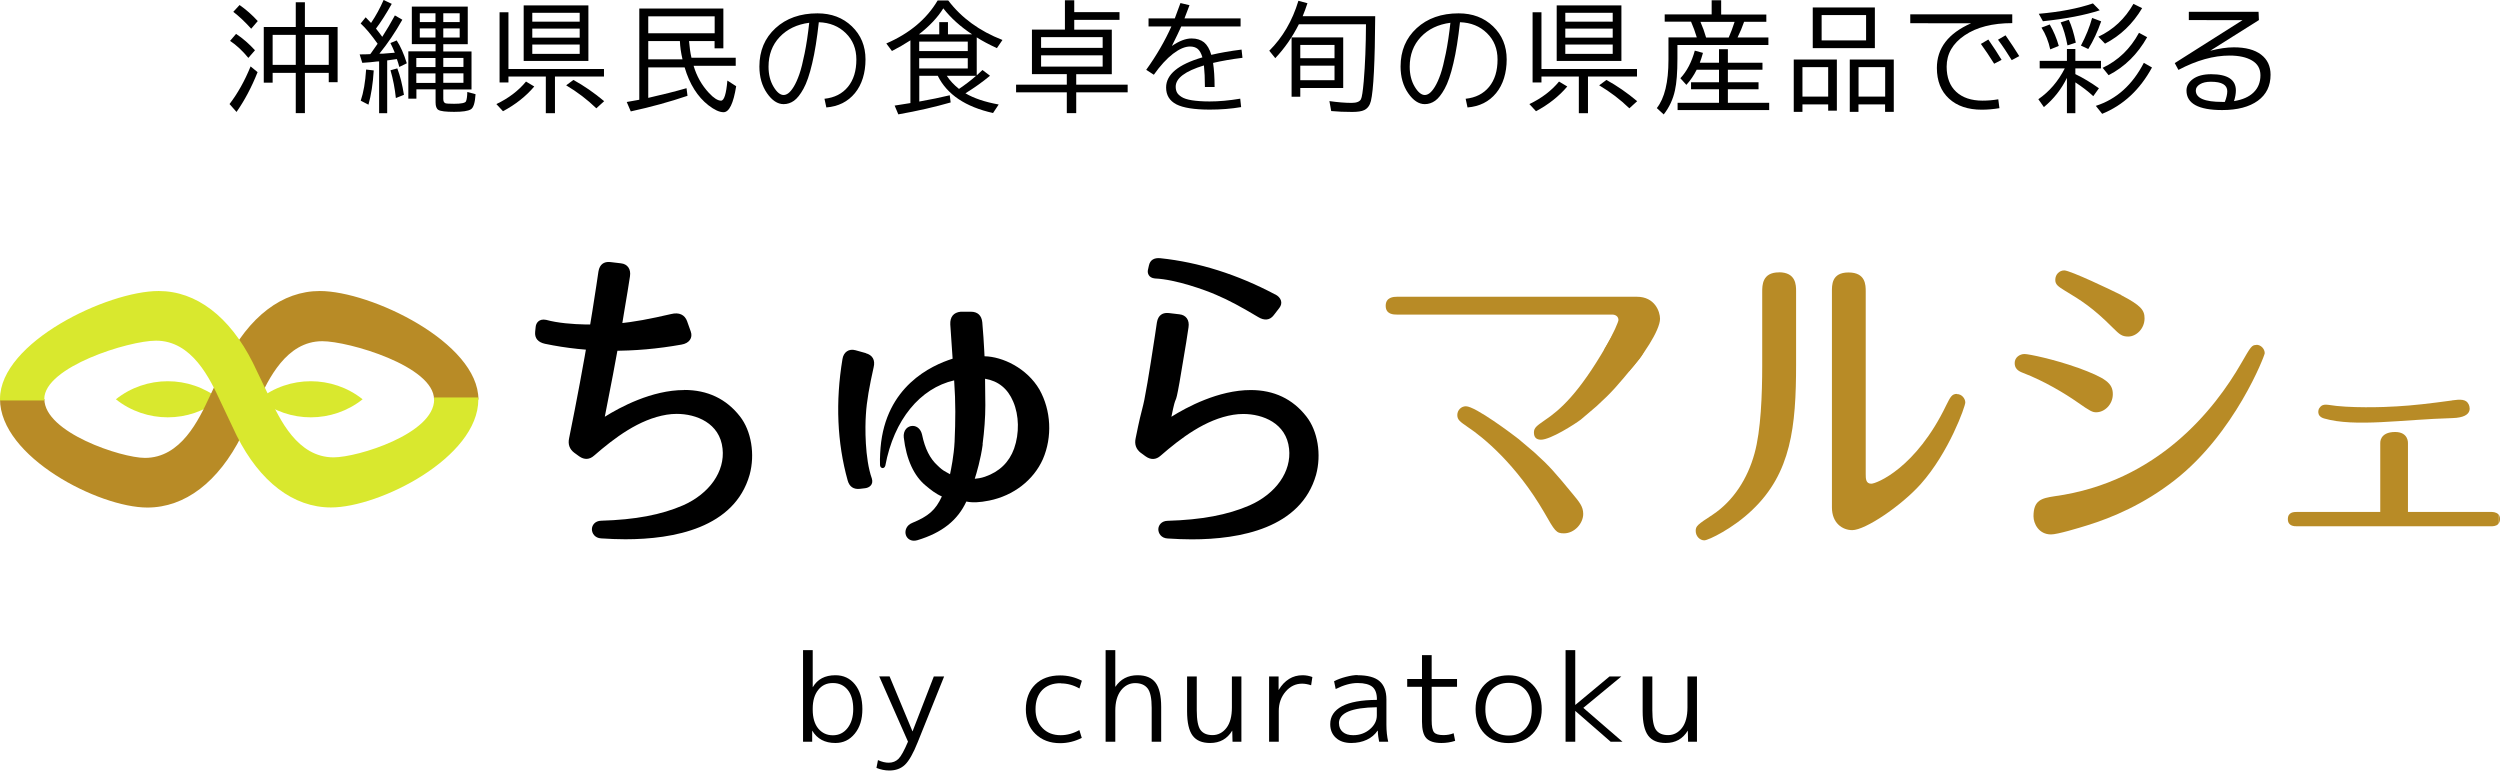 <?xml version="1.0" encoding="UTF-8"?><svg id="_レイヤー_2" xmlns="http://www.w3.org/2000/svg" viewBox="0 0 278.94 85.98"><defs><style>.cls-1{fill:#d9e82e;}.cls-2{fill:#b88b26;}.cls-3{fill:none;}</style></defs><g id="_レイヤー_1-2"><g><g><path d="m25.61,11.61c.91-1.19,1.69-2.58,2.35-4.2l.78.64c-.67,1.69-1.46,3.17-2.35,4.44l-.78-.88Zm2.1-5.15c-.64-.78-1.32-1.42-2.04-1.9l.67-.78c.76.5,1.46,1.12,2.11,1.83l-.74.85Zm.32-3.25c-.69-.77-1.36-1.4-2-1.89l.7-.76c.7.49,1.38,1.08,2.03,1.79l-.73.85Zm4.97-.2V.25h1.02v2.76h3.65v6.16h-.99v-1.04h-2.66v4.49h-1.02v-4.49h-2.58v1.09h-.99V3.01h3.57Zm-2.58.88v3.35h2.58v-3.35h-2.58Zm6.26,3.35v-3.35h-2.66v3.35h2.66Z"/><path d="m42.14,4.89c-.7-.99-1.33-1.75-1.9-2.27l.56-.69c.25.26.45.47.6.63.54-.8,1.01-1.66,1.4-2.56l.91.43c-.64,1.14-1.23,2.06-1.76,2.76.24.3.48.61.7.92.49-.77.97-1.57,1.41-2.39l.83.48c-.78,1.39-1.64,2.66-2.56,3.79h.36c.55-.05,1-.08,1.36-.11-.15-.37-.31-.73-.49-1.08l.7-.29c.42.64.8,1.49,1.13,2.55l-.84.41c-.07-.29-.16-.58-.27-.88-.22.03-.58.08-1.08.15v5.89h-.9v-5.78c-.07,0-.14,0-.24.01-.44.06-.98.11-1.64.15l-.29-.94c.56,0,.95-.02,1.18-.03.03-.04.06-.08.1-.13.2-.27.44-.62.73-1.04Zm-1.89,6.34c.31-.91.51-2.06.6-3.47l.85.1c-.09,1.48-.29,2.76-.59,3.82l-.87-.45Zm3.92-.28c-.11-1.07-.31-2.11-.6-3.11l.76-.21c.32.84.56,1.82.74,2.95l-.9.36Zm5.29-6.02v.81h3.15v4.24h-3.15v1.06c0,.26.08.42.24.48.11.04.43.06.97.06.79,0,1.23-.09,1.32-.27.09-.2.14-.55.15-1.05l.92.25c-.06.95-.23,1.52-.53,1.69-.31.19-.93.28-1.86.28s-1.52-.07-1.76-.22c-.21-.13-.31-.41-.31-.83v-1.46h-2.14v1.04h-.9v-5.28h3.04v-.81h-2.65V.74h6.24v4.19h-2.73Zm-.87,1.54h-2.14v1.01h2.14v-1.01Zm0,1.72h-2.14v1.06h2.14v-1.06Zm0-6.71h-1.75v.98h1.75v-.98Zm0,1.69h-1.75v1.02h1.75v-1.02Zm.87-1.69v.98h1.83v-.98h-1.83Zm0,1.69v1.02h1.83v-1.02h-1.83Zm0,3.29v1.01h2.25v-1.01h-2.25Zm0,1.72v1.06h2.25v-1.06h-2.25Z"/><path d="m55.39,11.61c1.36-.65,2.46-1.49,3.3-2.51l.92.55c-.93,1.1-2.1,2.02-3.49,2.76l-.74-.8Zm1.33-3.91h10.67v.84h-5.47v4.09h-1.02v-4.09h-4.17v.66h-.99V1.37h.99v6.33Zm8.93-7.1v6.2h-7.22V.6h7.22Zm-6.26.83v.99h5.29v-.99h-5.29Zm0,1.76v1.01h5.29v-1.01h-5.29Zm0,1.78v1.04h5.29v-1.04h-5.29Zm7.14,7.11c-1-.97-2.12-1.82-3.36-2.56l.81-.6c1.18.65,2.32,1.44,3.43,2.37l-.88.8Z"/><path d="m76.88,4.58c.06.69.14,1.31.27,1.86h4.94v.9h-4.7c.34,1.16.91,2.17,1.72,3.04.53.57.98.85,1.34.85.35,0,.58-.75.71-2.24l.98.63c-.31,1.93-.78,2.9-1.41,2.9-.46,0-1.02-.26-1.68-.77-1.22-.95-2.11-2.36-2.66-4.23h-4.06v3.4c1.63-.37,3.06-.73,4.27-1.08l.11.85c-1.97.67-4.08,1.25-6.33,1.74l-.45-1.05c.64-.11,1.11-.2,1.4-.25V.95h9.38v4.44h-.98v-.81h-2.86Zm2.86-2.76h-7.41v1.89h7.41v-1.89Zm-3.88,2.76h-3.53v2.04h3.82c-.17-.73-.27-1.41-.29-2.04Z"/><path d="m91.99,11.02c1.12-.12,1.99-.56,2.62-1.33s.94-1.78.94-3.05c0-1.19-.39-2.17-1.18-2.94-.78-.77-1.79-1.18-3.01-1.22-.2,1.81-.44,3.34-.74,4.59-.29,1.25-.62,2.2-.97,2.83-.35.64-.71,1.09-1.06,1.34s-.74.38-1.16.38c-.67,0-1.29-.41-1.85-1.22-.56-.81-.85-1.81-.85-2.98,0-1.75.6-3.18,1.8-4.28,1.2-1.1,2.76-1.65,4.68-1.65,1.55,0,2.83.48,3.84,1.45,1.01.97,1.52,2.2,1.52,3.69s-.39,2.8-1.18,3.76c-.79.96-1.85,1.49-3.19,1.6l-.21-.98Zm-1.69-8.48c-1.38.18-2.48.71-3.31,1.59-.83.88-1.24,1.99-1.24,3.31,0,.88.19,1.62.56,2.24.37.62.75.92,1.12.92.17,0,.34-.06.52-.19.18-.13.39-.37.61-.73.22-.36.43-.83.63-1.4.2-.57.39-1.36.59-2.34s.37-2.12.51-3.4Z"/><path d="m104.64,8.46h-2.07v2.87c1.26-.22,2.39-.46,3.4-.7l.1.8c-1.74.5-3.68.95-5.84,1.33l-.41-.98c.91-.14,1.5-.23,1.76-.28v-7c-.68.44-1.37.84-2.06,1.19l-.63-.84c2.59-1.12,4.5-2.72,5.73-4.8h1.18c1.47,1.94,3.48,3.41,6.05,4.41l-.62.91c-.89-.41-1.64-.81-2.25-1.2v4.24c.25-.23.47-.43.64-.6l.84.64c-.82.69-1.74,1.34-2.74,1.96.93.55,2.17.97,3.71,1.25l-.63.95c-3.08-.69-5.13-2.07-6.16-4.14Zm3.82-4.63c-1.3-.86-2.37-1.82-3.21-2.9-.63,1.02-1.54,1.98-2.72,2.9h2.27v-1.36h.97v1.36h2.69Zm-.48.81h-5.42v1.06h5.42v-1.06Zm0,1.85h-5.42v1.15h5.42v-1.15Zm-2.34,1.97c.35.53.8,1.02,1.36,1.46.67-.45,1.31-.93,1.9-1.46h-3.26Z"/><path d="m120.08,8.27v1.18h5.74v.85h-5.74v2.32h-1.05v-2.32h-5.66v-.85h5.66v-1.18h-3.89V3.3h3.68V.03h1.04v1.32h5.05v.87h-5.05v1.09h4.19v4.97h-3.96Zm-3.92-4.13v1.2h6.87v-1.2h-6.87Zm0,2.03v1.26h6.87v-1.26h-6.87Z"/><path d="m138.53,5.54l.1.91c-1.2.15-2.3.34-3.28.57.11.73.17,1.62.17,2.69h-1.08c0-.95-.04-1.75-.11-2.41-2.1.64-3.15,1.43-3.15,2.37,0,.25.05.47.14.64.09.18.27.35.52.51.25.16.64.29,1.16.37.52.08,1.18.13,1.96.13,1.04,0,2.17-.1,3.42-.31l.1.94c-1.11.19-2.28.28-3.51.28-1.72,0-2.96-.2-3.72-.59-.76-.4-1.14-1.02-1.14-1.88,0-1.45,1.35-2.57,4.05-3.36-.13-.45-.31-.76-.52-.94-.22-.18-.51-.27-.86-.27-.56,0-1.19.27-1.9.81-.7.54-1.42,1.32-2.14,2.34l-.85-.55c1.17-1.63,2.1-3.25,2.81-4.84h-2.55v-.9h2.93c.1-.25.31-.82.63-1.71l1.01.24c-.24.65-.43,1.14-.56,1.47h6.26v.9h-6.62c-.24.54-.59,1.26-1.04,2.17h.01c.8-.55,1.53-.83,2.18-.83.57,0,1.03.15,1.39.43.35.29.63.76.81,1.4.98-.23,2.11-.43,3.39-.59Z"/><path d="m145.33,1.81h8.11c-.03,5.1-.19,8.26-.48,9.46-.12.49-.37.83-.74,1.01-.28.14-.73.21-1.34.21-.84,0-1.62-.03-2.35-.1l-.2-1.11c.92.13,1.75.2,2.48.2.55,0,.9-.14,1.04-.41.11-.21.21-.87.31-1.99.16-1.9.24-4.03.25-6.37h-7.49c-.72,1.43-1.6,2.69-2.63,3.78l-.67-.83c1.49-1.48,2.58-3.34,3.25-5.57l1.01.27c-.17.52-.35,1-.53,1.44Zm4.54,2.35v5.66h-4.79v.97h-.97v-6.62h5.75Zm-4.79.85v1.48h3.82v-1.48h-3.82Zm0,2.32v1.62h3.82v-1.62h-3.82Z"/><path d="m163.53,11.02c1.12-.12,1.99-.56,2.62-1.33s.94-1.78.94-3.05c0-1.19-.39-2.17-1.18-2.94-.78-.77-1.79-1.18-3.01-1.22-.2,1.81-.44,3.34-.74,4.59-.29,1.25-.62,2.2-.97,2.83-.35.64-.71,1.09-1.06,1.34s-.74.38-1.16.38c-.67,0-1.29-.41-1.85-1.22-.56-.81-.85-1.81-.85-2.98,0-1.75.6-3.18,1.8-4.28,1.2-1.1,2.76-1.65,4.68-1.65,1.55,0,2.83.48,3.84,1.45,1.01.97,1.52,2.2,1.52,3.69s-.39,2.8-1.18,3.76c-.79.96-1.85,1.49-3.19,1.6l-.21-.98Zm-1.69-8.48c-1.38.18-2.48.71-3.31,1.59-.83.88-1.24,1.99-1.24,3.31,0,.88.19,1.62.56,2.24.37.62.75.92,1.12.92.17,0,.34-.06.52-.19.18-.13.39-.37.61-.73.22-.36.43-.83.63-1.4.2-.57.39-1.36.59-2.34s.37-2.12.51-3.4Z"/><path d="m170.65,11.61c1.36-.65,2.46-1.49,3.3-2.51l.92.55c-.93,1.1-2.1,2.02-3.49,2.76l-.74-.8Zm1.33-3.91h10.67v.84h-5.47v4.09h-1.02v-4.09h-4.17v.66h-.99V1.37h.99v6.33Zm8.93-7.1v6.2h-7.22V.6h7.22Zm-6.26.83v.99h5.29v-.99h-5.29Zm0,1.76v1.01h5.29v-1.01h-5.29Zm0,1.78v1.04h5.29v-1.04h-5.29Zm7.14,7.11c-1-.97-2.12-1.82-3.36-2.56l.81-.6c1.18.65,2.32,1.44,3.43,2.37l-.88.8Z"/><path d="m192.05,1.62h5.03v.81h-2.48c-.2.58-.44,1.16-.73,1.75h3.44v.84h-10.15v1.5c0,1.56-.09,2.75-.28,3.58-.21.97-.62,1.86-1.25,2.67l-.77-.71c.87-1.1,1.3-2.89,1.3-5.38v-2.51h3.16c-.18-.6-.39-1.18-.64-1.75h-2.94v-.81h5.24V.03h1.06v1.6Zm-2.39,5.38h2.14v-1.51h.99v1.51h3.86v.78h-3.86v1.4h3.42v.78h-3.42v1.51h4.61v.81h-10.22v-.81h4.62v-1.51h-3.12v-.78h3.12v-1.4h-2.49c-.31.62-.69,1.18-1.15,1.69l-.67-.74c.73-.78,1.26-1.81,1.61-3.08l.91.25c-.11.41-.23.77-.35,1.09Zm.07-4.56c.25.57.46,1.15.63,1.75h2.52c.23-.51.45-1.1.66-1.75h-3.81Z"/><path d="m204.95,6.64v5.71h-.97v-.7h-2.87v.83h-.97v-5.84h4.8Zm-3.84.85v3.29h2.87v-3.29h-2.87Zm8.08-6.66v4.54h-6.93V.83h6.93Zm-5.94.85v2.83h4.96V1.68h-4.96Zm8.05,4.96v5.84h-.97v-.83h-2.97v.83h-.97v-5.84h4.9Zm-3.93.85v3.29h2.97v-3.29h-2.97Z"/><path d="m213.14,1.6h11.38v.98c-2.2,0-3.97.45-5.31,1.36-1.34.91-2.01,2.07-2.01,3.5,0,1.2.35,2.14,1.06,2.8.71.66,1.69.99,2.95.99.58,0,1.16-.05,1.75-.15l.13.99c-.67.11-1.33.17-1.97.17-1.54,0-2.76-.41-3.66-1.24-.9-.83-1.35-1.97-1.35-3.42,0-2.2,1.27-3.86,3.81-4.98h0s-6.78-.01-6.78-.01v-.98Zm7.88,3.3l.83-.49c.62.9,1.11,1.65,1.48,2.27l-.83.43c-.49-.78-.98-1.52-1.48-2.21Zm3.44,1.81c-.49-.79-.99-1.55-1.53-2.28l.84-.49c.58.83,1.09,1.61,1.53,2.32l-.84.45Z"/><path d="m230.63,8.67c-.62,1.27-1.47,2.36-2.58,3.28l-.62-.88c1.22-.84,2.21-1.99,2.95-3.44h-2.8v-.84h3.04v-1.32h.94v1.32h2.86v.84h-2.86v.64c.89.43,1.76.96,2.63,1.58l-.63.88c-.58-.54-1.25-1.05-2-1.54v3.44h-.94v-3.96Zm-3.16-7.13c2.4-.21,4.41-.6,6.05-1.16l.76.77c-1.66.54-3.78.95-6.34,1.22l-.46-.83Zm1.29,3.98c-.2-.91-.52-1.72-.98-2.44l.92-.35c.43.74.77,1.54,1.01,2.39l-.95.39Zm1.92-.46c-.2-1.04-.45-1.89-.76-2.56l.91-.29c.31.67.57,1.52.78,2.55l-.94.31Zm1.5.03c.55-1.04.97-2.07,1.25-3.09l1.01.38c-.39,1.13-.87,2.16-1.44,3.09l-.81-.38Zm1.67,6.72c2.3-.74,4.08-2.34,5.35-4.8l.91.52c-1.35,2.49-3.21,4.21-5.56,5.17l-.7-.88Zm.27-7.71c1.67-.78,2.98-2.01,3.92-3.67l.97.48c-1.04,1.75-2.42,3.07-4.14,3.96l-.74-.77Zm.48,3.47c1.74-.82,3.09-2.12,4.06-3.91l.91.49c-1.06,1.89-2.5,3.31-4.3,4.24l-.67-.83Z"/><path d="m244.24,1.32h7.76l.04.92-5.43,3.42h.01c.98-.25,1.85-.38,2.62-.38,1.32,0,2.33.27,3.04.81.71.54,1.06,1.29,1.06,2.25,0,1.24-.47,2.21-1.42,2.9-.95.69-2.28,1.04-3.98,1.04-2.65,0-3.98-.73-3.98-2.18,0-.5.24-.93.73-1.29.49-.35,1.16-.53,2.02-.53,1.84,0,2.76.61,2.76,1.82,0,.36-.07.76-.21,1.18.95-.15,1.68-.47,2.19-.97.51-.5.76-1.14.76-1.91,0-.73-.31-1.28-.94-1.65-.63-.37-1.46-.55-2.51-.55-1.77,0-3.67.53-5.7,1.6l-.41-.76,7.56-4.79h0s-5.99-.01-5.99-.01v-.91Zm4,10.05c.18-.47.27-.86.27-1.19,0-.71-.61-1.06-1.83-1.06-.5,0-.91.09-1.22.28-.31.19-.46.42-.46.7,0,.85.98,1.27,2.94,1.27h.31Z"/></g><g><path d="m89.6,72.54h1.08v4.13h.01c.52-.89,1.36-1.33,2.52-1.33.91,0,1.63.34,2.18,1.02s.83,1.6.83,2.76-.28,2.04-.85,2.74-1.29,1.04-2.16,1.04c-1.18,0-2.03-.46-2.58-1.37h-.01v1.23h-1.02v-10.22Zm5.6,6.58c0-.91-.2-1.63-.61-2.14-.41-.51-.96-.77-1.66-.77s-1.22.25-1.63.76-.62,1.2-.62,2.1v.11c0,.91.21,1.61.62,2.11.42.5.96.75,1.63.75s1.22-.27,1.64-.81c.42-.54.63-1.24.63-2.11Z"/><path d="m99.26,75.48l2.55,6.12h.01l2.37-6.12h1.15l-2.94,7.32c-.5,1.26-.98,2.1-1.43,2.53-.45.43-1.03.64-1.74.64-.49,0-.97-.1-1.44-.29l.17-.87c.44.2.84.29,1.2.29.44,0,.8-.15,1.09-.43.29-.29.64-.93,1.06-1.92l-3.21-7.28h1.15Z"/><path d="m118.34,76.23c-.88,0-1.56.26-2.06.77-.49.51-.74,1.22-.74,2.13s.26,1.58.78,2.11c.52.53,1.19.79,2.02.79.72,0,1.41-.19,2.09-.57l.27.87c-.77.39-1.57.59-2.42.59-1.13,0-2.05-.35-2.76-1.04-.71-.69-1.06-1.61-1.06-2.74s.35-2.08,1.04-2.76c.69-.68,1.62-1.02,2.79-1.02.85,0,1.66.2,2.42.59l-.27.87c-.66-.38-1.36-.57-2.09-.57Z"/><path d="m123.36,72.54h1.08v4.09h.01c.58-.86,1.4-1.29,2.48-1.29.91,0,1.58.28,2,.83s.63,1.46.63,2.71v3.88h-1.06v-3.78c0-1.06-.15-1.79-.46-2.18s-.77-.58-1.39-.58-1.17.28-1.59.83c-.42.56-.62,1.3-.62,2.25v3.46h-1.08v-10.22Z"/><path d="m132.45,75.48h1.08v3.78c0,1.08.14,1.81.42,2.19.28.38.73.57,1.34.57s1.14-.27,1.55-.8.61-1.3.61-2.28v-3.46h1.06v7.28h-.99l-.03-1.23h-.01c-.55.91-1.37,1.37-2.46,1.37-.89,0-1.54-.27-1.95-.82-.41-.55-.62-1.45-.62-2.72v-3.88Z"/><path d="m141.61,75.48h1.05v1.5h.01c.66-1.09,1.55-1.64,2.67-1.64.37,0,.74.07,1.09.2l-.14.92c-.36-.12-.7-.18-1.01-.18-.71,0-1.32.29-1.83.88-.51.59-.77,1.31-.77,2.17v3.43h-1.08v-7.28Z"/><path d="m151.47,75.34c1.12,0,1.94.22,2.45.66.51.44.77,1.12.77,2.04v2.83c0,.69.07,1.32.2,1.89h-1.01c-.08-.38-.14-.79-.15-1.23h-.03c-.29.43-.69.77-1.2,1.01-.51.24-1.09.36-1.74.36-.71,0-1.28-.19-1.7-.57-.42-.38-.64-.89-.64-1.53,0-.87.44-1.53,1.31-2,.87-.46,2.17-.7,3.9-.71v-.06c0-.64-.17-1.11-.5-1.39-.34-.28-.89-.43-1.65-.43s-1.55.22-2.45.67l-.18-.87c.38-.2.82-.36,1.32-.49.5-.13.94-.2,1.31-.2Zm-2.07,5.36c0,.41.14.73.42.97.28.24.67.36,1.16.36.72,0,1.34-.22,1.86-.66.52-.44.78-.96.78-1.55v-.91c-2.82.04-4.23.63-4.23,1.79Z"/><path d="m159.74,73.1v2.66h2.83v.87h-2.83v3.75c0,.68.09,1.12.27,1.33.18.21.53.31,1.05.31.41,0,.79-.07,1.13-.21l.17.85c-.49.16-1,.24-1.53.24-.79,0-1.35-.18-1.68-.53-.33-.35-.49-.97-.49-1.85v-3.89h-1.65v-.87h1.65v-2.66h1.08Z"/><path d="m171,81.87c-.68.69-1.57,1.04-2.68,1.04s-2-.35-2.67-1.04c-.67-.69-1.01-1.61-1.01-2.74s.34-2.05,1.01-2.74c.67-.69,1.56-1.04,2.67-1.04s2,.35,2.68,1.04c.68.69,1.02,1.61,1.02,2.74s-.34,2.05-1.02,2.74Zm-.79-4.9c-.47-.52-1.1-.78-1.89-.78s-1.42.26-1.89.78c-.47.52-.7,1.24-.7,2.16s.23,1.63.7,2.16c.47.52,1.1.78,1.89.78s1.42-.26,1.89-.78c.47-.52.7-1.24.7-2.16s-.23-1.63-.7-2.16Z"/><path d="m180.9,75.48l-4.24,3.5,4.37,3.78h-1.32l-3.95-3.44v3.44h-1.08v-10.22h1.08v6.12l3.82-3.18h1.32Z"/><path d="m183.28,75.48h1.08v3.78c0,1.08.14,1.81.42,2.19.28.38.73.57,1.34.57s1.14-.27,1.55-.8.61-1.3.61-2.28v-3.46h1.06v7.28h-.99l-.03-1.23h-.01c-.55.91-1.37,1.37-2.46,1.37-.89,0-1.54-.27-1.95-.82-.41-.55-.62-1.45-.62-2.72v-3.88Z"/></g><g><g><g><g><path d="m76.33,43.52c-3.6,0-7.16,1.92-8.85,2.98.61-3.04,1.24-6.39,1.8-9.49l.37-2.26c.28-1.65.51-3.03.64-3.92.06-.4,0-.75-.19-1.01-.18-.25-.46-.4-.82-.44l-1.18-.14c-.07,0-.14-.01-.2-.01-.44,0-.99.19-1.13,1.07-.09.64-.3,2.04-.68,4.44l-.37,2.26c-.62,3.66-1.36,7.66-2.22,11.89-.15.68.04,1.23.59,1.64l.54.39c.57.4,1.15.37,1.65-.08,2.28-1.98,5.03-4.07,8.11-4.57.37-.06.74-.09,1.12-.09,2.17,0,4.81,1.02,5.11,3.88.28,2.54-1.45,5.01-4.4,6.32-2.44,1.06-5.34,1.61-9.15,1.72-.69.02-1.02.5-1.03.94,0,.48.34.99,1.02,1.03.93.06,1.84.1,2.71.1,5.4,0,12.18-1.25,13.87-7.2.62-2.27.19-4.89-1.08-6.51-1.53-1.96-3.62-2.95-6.21-2.95Z"/><path d="m139.55,43.52c-3.6,0-7.16,1.92-8.85,2.98.61-3.04.35-.71.9-3.81l.38-2.26c.28-1.65.51-3.03.63-3.91.06-.4,0-.75-.19-1.01-.18-.25-.46-.4-.82-.44l-1.18-.14c-.07,0-.14-.01-.21-.01-.44,0-.99.19-1.13,1.07-.09.63-.3,2.04-.68,4.44l-.37,2.26c-.62,3.66-.47,1.98-1.32,6.21-.15.68.05,1.23.59,1.64l.54.39c.57.4,1.15.37,1.65-.08,2.28-1.98,5.03-4.07,8.11-4.57.37-.06.74-.09,1.12-.09,2.17,0,4.81,1.02,5.11,3.88.28,2.54-1.45,5.01-4.41,6.32-2.44,1.06-5.35,1.61-9.15,1.72-.69.02-1.02.5-1.03.94,0,.48.34.99,1.02,1.03.93.06,1.84.1,2.71.1,5.4,0,12.18-1.25,13.87-7.2.62-2.27.19-4.89-1.08-6.51-1.53-1.96-3.62-2.95-6.21-2.95Z"/></g><path d="m107.82,55.96c.68.14,1.48.11,2.56-.11,2.71-.55,4.94-2.28,5.98-4.62,1.07-2.47.92-5.44-.38-7.76-1.4-2.4-4.12-3.68-6.13-3.72-.02-.24-.03-.5-.04-.77-.04-.78-.1-1.75-.21-3.02-.08-.77-.52-1.18-1.28-1.18h-1.13c-.8.08-1.2.58-1.16,1.43l.26,3.81c-2.4.76-7.46,3.09-8.04,9.92,0,0-.1,1.11-.06,1.96.02.36.46.48.59.06.96-5.14,3.89-8.65,7.68-9.52.18,2.52.15,4.5.05,6.84-.08,1.57-.39,3.06-.51,3.63-.12-.06-.29-.15-.45-.25-.38-.2-.61-.4-.94-.72-.85-.77-1.41-1.89-1.73-3.44-.13-.59-.54-.98-1.05-.98-.28,0-.55.12-.74.34-.2.24-.29.58-.25.95.28,2.45,1.14,4.31,2.47,5.39.53.44,1.08.89,1.78,1.19-.7,1.52-1.48,2.2-3.32,2.96-.61.25-.8.79-.73,1.21.08.46.46.77.93.77.13,0,.26-.02.4-.06,2.74-.83,4.48-2.21,5.46-4.33Zm1.81-6.38c.2-1.51.31-3.02.31-4.36,0-.68-.01-1.32-.02-1.9,0-.38-.01-.74-.01-1.06,1.48.25,2.53,1.1,3.14,2.55.66,1.53.7,3.54.1,5.24-.55,1.53-1.65,2.59-3.25,3.14-.43.15-.87.21-1.14.23.2-.62.66-2.16.89-3.84Z"/><path d="m96.61,39.4l-1.15-.32c-.74-.21-1.34.2-1.46.98-.79,4.76-.6,9.32.58,13.55.19.69.66,1.02,1.39.93l.58-.07c.4-.05.94-.36.73-1.07-.8-2.25-.76-5.82-.67-7.09h0c.09-1.59.4-3.22.87-5.34.19-.8-.12-1.35-.88-1.56Z"/><path d="m76.67,35.85c-.27-.74-.9-1.03-1.79-.81-2.35.54-4.17.9-5.95,1.05h0c-1.43.14-5.43.3-7.99-.4-.8-.17-1.13.36-1.17.76l-.06.57c-.07.72.32,1.17,1.1,1.34,4.78,1,9.9,1.04,15.22.09.87-.14,1.3-.75,1.04-1.47l-.4-1.12Z"/><path d="m142.27,32.85c-4.21-2.23-8.51-3.59-12.8-4.04-.7-.07-1.15.2-1.28.82l-.11.49c-.07.34.06.88.78.95,2.34.1,5.66,1.31,6.82,1.82h0c1.45.61,2.88,1.4,4.71,2.49.69.42,1.3.35,1.72-.2l.64-.83c.41-.53.21-1.16-.48-1.51Z"/></g><g><g><path class="cls-2" d="m198.48,30.39c-1.86,0-1.86,1.45-1.86,2.17v8.28c0,3.11-.14,7.2-.86,9.76-.76,2.78-2.34,5.28-4.67,6.83-1.72,1.12-1.89,1.27-1.89,1.81,0,.61.48,1.05.96,1.05.45,0,3.23-1.34,5.36-3.4,4.33-4.12,4.88-9.29,4.88-16.24v-8.14c0-.69,0-2.13-1.92-2.13Z"/><path class="cls-2" d="m218.34,43.95c-.55,0-.72.33-1.17,1.23-3.4,7.09-7.83,8.79-8.38,8.79-.62,0-.62-.58-.62-1.08v-20.36c0-.72,0-2.13-1.92-2.13s-1.85,1.45-1.85,2.17v24.05c0,1.74,1.17,2.53,2.27,2.53,1.44,0,5.43-2.68,7.63-5.13,3.16-3.54,4.98-8.68,4.98-9.11s-.38-.94-.93-.94Z"/></g><g><path class="cls-2" d="m231.8,41.02c-2.65-.94-5.43-1.52-5.91-1.52-.52,0-1.1.36-1.1,1.01,0,.58.34.87.89,1.08,2.37.9,4.71,2.31,6.11,3.29,1.44,1.01,1.68,1.12,2.1,1.12.93,0,1.85-.87,1.85-2.02,0-1.23-.79-1.81-3.95-2.97Z"/><path class="cls-2" d="m251.76,38.49c-.52,0-.62.18-1.68,2.02-2.95,5.13-9.31,13.27-20.85,14.86-1.44.22-2.34.43-2.34,2.24,0,.8.58,2.02,1.96,2.02.72,0,3.09-.72,4.02-1.01,2.82-.87,6.32-2.35,9.76-5.03,6.73-5.24,10.06-13.92,10.06-14.18,0-.47-.41-.94-.93-.94Z"/><path class="cls-2" d="m236.68,32.92c-1.06-.54-5.7-2.75-6.36-2.75-.52,0-1,.43-1,1.05,0,.51.27.72,1.1,1.23,1.75,1.05,3.09,1.88,5.32,4.12.76.76,1.03.98,1.72.98.89,0,1.82-.87,1.82-2.02,0-.94-.41-1.45-2.61-2.6Z"/></g><g><path class="cls-2" d="m171.18,50.46l-1.75-1.48c-.65-.51-4.81-3.65-5.87-3.65-.52,0-.96.43-.96.98s.34.76,1.17,1.34c1.75,1.16,5.43,4.19,8.52,9.51,1.2,2.1,1.34,2.35,2.2,2.35,1.2,0,2.16-1.12,2.16-2.17,0-.83-.45-1.34-1.13-2.17-2.03-2.46-2.61-3.15-4.33-4.7Z"/><g><path class="cls-2" d="m182.64,33.11h-26.76c-.38,0-1.27.04-1.27,1.01s.89.98,1.27.98h24.01c.38,0,.69.22.69.61,0,.16-.48,1.4-1.59,3.29l2.77,2.42c1.45-1.57,3.46-4.55,3.46-5.85,0-.8-.58-2.46-2.58-2.46Z"/><path class="cls-2" d="m181.4,36.26c-.86,0-1,.26-2.19,2.36-3.08,5.32-5.15,7.13-6.9,8.3-.82.58-1.17.8-1.16,1.34,0,.54.27.8.79.8,1.06,0,3.8-1.75,4.45-2.25l1.75-1.49c1.71-1.56,2.3-2.25,4.32-4.71.69-.83,1.13-1.34,1.13-2.17,0-1.05-.97-2.17-2.17-2.16Z"/></g></g><g><path class="cls-2" d="m278.94,57.91c0-.26-.08-.43-.2-.55v1.1c.12-.12.2-.29.2-.55Z"/><path class="cls-2" d="m277.91,57.12h-9.24v-7.7s.06-1.22-1.43-1.22c-1.75,0-1.66,1.22-1.66,1.22v7.7h-9.28c-.34,0-1.03,0-1.03.8s.72.8,1.03.8h21.61c.21,0,.6,0,.83-.25v-1.1c-.24-.24-.63-.25-.83-.25Z"/><path class="cls-2" d="m273.6,44.68c-2.48.34-4.37.56-6.15.66h0c-1.44.1-5.4.22-7.67-.17-.73-.1-.87.2-1.04.43,0,0-.38.81.57,1.09,3.45,1,8.78.11,14.31-.04,2.63-.07,1.82-1.54,1.82-1.54-.27-.58-.9-.57-1.84-.44Z"/></g></g></g><g><rect class="cls-3" x="0" y="32.47" width="53.31" height="24.16"/><g><path class="cls-1" d="m12.93,44.55c3.36,2.68,8.21,2.69,11.56,0-3.36-2.69-8.2-2.68-11.56,0Z"/><path class="cls-2" d="m35.69,32.47c-4.19,0-7.92,2.84-10.52,8.02l-1.8,3.8c-1.19,2.54-3.17,6.8-7.2,6.8-2.62,0-11.22-2.83-11.22-6.57H0C0,50.99,11.03,56.63,16.44,56.63c4.19,0,7.92-2.84,10.52-8.01l1.74-3.62.06-.13c1.19-2.54,3.17-6.8,7.2-6.8,2.92,0,12.47,2.77,12.47,6.51h4.95c0-6.38-12.02-12.11-17.7-12.11Z"/><path class="cls-1" d="m48.42,44.36c0,.07.02.14.02.22,0,3.81-8.52,6.45-11.22,6.45-4.03,0-6.02-4.26-7.2-6.8l-1.81-3.77c-2.59-5.15-6.32-7.99-10.51-7.99C12.02,32.47,0,38.17,0,44.52c0,.06,0,.11,0,.16h4.95c0-.05-.01-.11-.01-.16,0-3.58,9.42-6.51,12.47-6.51,4.03,0,6.02,4.26,7.2,6.8l1.81,3.82c2.59,5.15,6.32,7.99,10.51,7.99,5.41,0,16.44-5.55,16.44-12.05,0-.07,0-.14-.01-.22h-4.96Z"/><path class="cls-1" d="m28.9,44.55c3.36,2.69,8.2,2.68,11.56,0-3.36-2.68-8.21-2.69-11.56,0Z"/></g></g></g></g></g></svg>